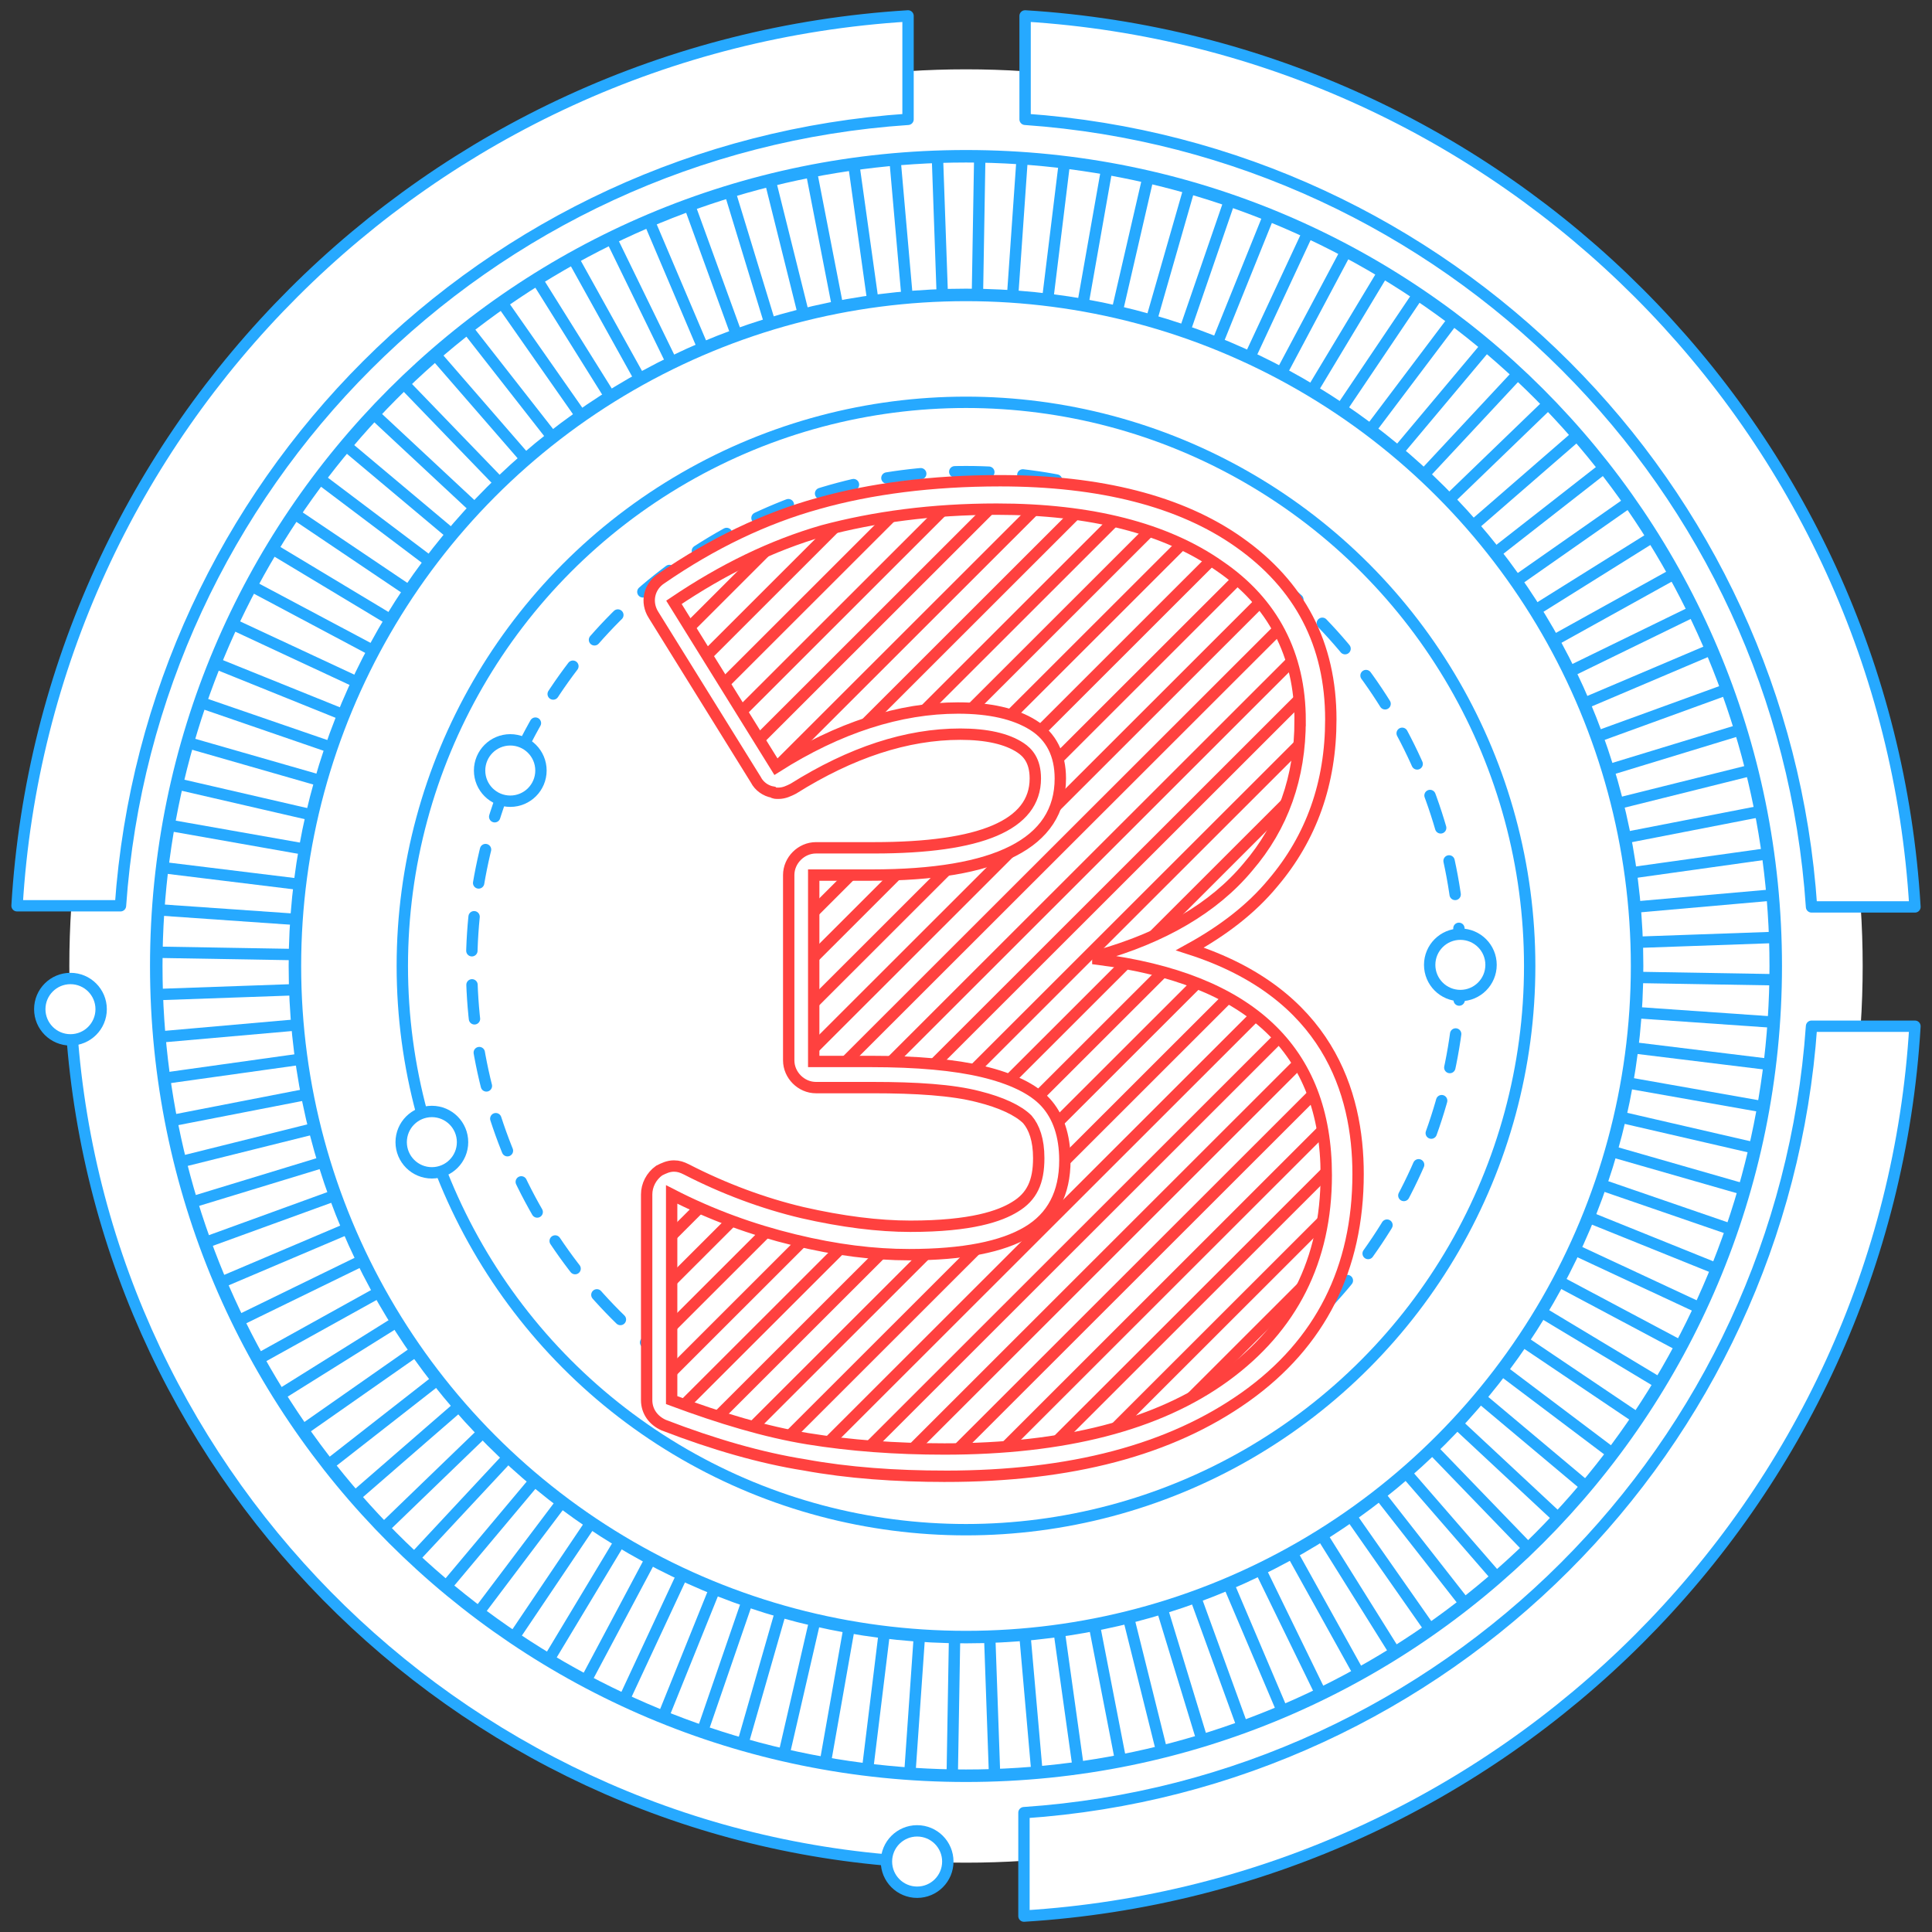 <svg xmlns="http://www.w3.org/2000/svg" xmlns:xlink="http://www.w3.org/1999/xlink" viewBox="0 0 170 170" enable-background="new 0 0 170 170"><rect x="0" y="0" width="170" height="170" fill="#333333" stroke="none"/><style type="text/css">.st0{fill:#FFFFFF;} .st1{fill:none;stroke:#26A9FF;stroke-linecap:round;stroke-linejoin:round;stroke-miterlimit:10;} .st2{fill:none;stroke:#26A9FF;stroke-linecap:round;stroke-linejoin:round;stroke-miterlimit:10;stroke-dasharray:3,0,0,0,0;} .st3{clip-path:url(#SVGID_2_);} .st4{fill:none;} .st5{fill:#FFFFFF;stroke:#26A9FF;stroke-linecap:round;stroke-linejoin:round;stroke-miterlimit:10;} .st6{clip-path:url(#SVGID_4_);} .st7{fill:#FFFFFF;stroke:#FF413F;stroke-miterlimit:10;} .st8{fill:none;stroke:#FF413F;stroke-miterlimit:10;} .st9{clip-path:url(#SVGID_6_);fill:none;} .st10{clip-path:url(#SVGID_8_);} .st11{clip-path:url(#SVGID_8_);fill:none;}</style><circle class="st0" cx="85" cy="85" r="78.9"/><circle class="st1" cx="85" cy="85" r="49.6"/><circle class="st2" cx="85" cy="85" r="43.5"/><defs><path id="SVGID_1_" d="M84.9 13.6c-39.4 0-71.3 31.9-71.3 71.3s31.9 71.3 71.3 71.3 71.3-31.9 71.3-71.3-31.9-71.3-71.3-71.3zm0 130.4c-32.6 0-59.1-26.4-59.1-59.1 0-32.6 26.4-59.1 59.1-59.1 32.6 0 59.1 26.4 59.1 59.1 0 32.6-26.5 59.1-59.1 59.1z"/></defs><clipPath id="SVGID_2_"><use xlink:href="#SVGID_1_" overflow="visible"/></clipPath><path class="st4" d="M20.1 125.4l129.6-81"/><path class="st1" d="M79.8 163.8c-39.9-2.6-71.7-34.8-73.6-74.9"/><circle class="st1" cx="85" cy="85" r="71.2"/><circle class="st1" cx="85" cy="85" r="59"/><path class="st5" d="M79.9 1.4v9.1c-37.1 2.5-66.7 32.1-69.3 69.2h-9.1c2.5-42 36.2-75.7 78.4-78.3zM90.1 168.6v-9.1c37.1-2.5 66.7-32.1 69.3-69.2h9.1c-2.5 42-36.2 75.7-78.4 78.3zM168.5 79.8h-9.1c-2.5-37.1-32.1-66.7-69.2-69.3v-9.1c42.1 2.6 75.8 36.3 78.3 78.4z"/><circle class="st5" cx="6.2" cy="88.8" r="2.7"/><circle class="st5" cx="44.9" cy="67.8" r="2.7"/><circle class="st5" cx="128.5" cy="84.9" r="2.7"/><circle class="st5" cx="38" cy="100.5" r="2.7"/><defs><path id="SVGID_3_" d="M85 13.7c-39.4 0-71.3 31.9-71.3 71.3s31.9 71.3 71.3 71.3 71.3-31.9 71.3-71.3-31.9-71.3-71.3-71.3zm0 130.4c-32.6 0-59.1-26.4-59.1-59.1 0-32.6 26.4-59.1 59.1-59.1 32.6 0 59.1 26.4 59.1 59.1 0 32.6-26.5 59.1-59.1 59.1z"/></defs><clipPath id="SVGID_4_"><use xlink:href="#SVGID_3_" overflow="visible"/></clipPath><g class="st6"><path class="st1" d="M151.8 48l-133.6 74.1M153.7 51.5l-137.4 67M155.4 55.1l-140.8 59.8M156.8 58.9l-143.6 52.2M158.1 62.7l-146.2 44.6M159.2 66.5l-148.4 37M160 70.4l-150 29.2M160.7 74.4l-151.4 21.2M161.1 78.3l-152.2 13.4M161.4 82.3l-152.8 5.4M161.4 86.3l-152.8-2.6M161.2 90.3l-152.4-10.6M160.9 94.3l-151.8-18.6M160.3 98.3l-150.6-26.6M159.5 102.2l-149-34.4M158.5 106.1l-147-42.2M157.3 109.9l-144.6-49.8M155.9 113.6l-141.8-57.2M154.3 117.3l-138.6-64.6M152.5 120.9l-135-71.8M150.5 124.4l-131-78.8M148.4 127.7l-126.8-85.4M146 131l-122-92M143.5 134.1l-117-98.2M140.9 137.1l-111.8-104.2M138.1 140l-106.2-110M135.1 142.7l-100.2-115.4M132.1 145.2l-94.2-120.4M128.8 147.6l-87.6-125.2M125.5 149.8l-81-129.6M122.1 151.8l-74.2-133.6M118.5 153.7l-67-137.4M114.9 155.4l-59.8-140.7M111.1 156.8l-52.2-143.6M107.3 158.1l-44.6-146.2M103.5 159.2l-37-148.4M99.6 160l-29.2-150M95.6 160.7l-21.2-151.4M91.7 161.1l-13.4-152.2M87.7 161.4l-5.4-152.8M83.7 161.4l2.6-152.8M79.7 161.2l10.6-152.4M75.7 160.9l18.6-151.8M71.7 160.3l26.6-150.6M67.8 159.5l34.4-149M63.9 158.5l42.2-147M60.1 157.3l49.8-144.6M56.4 155.9l57.2-141.8M52.7 154.3l64.6-138.6M49.1 152.5l71.8-135M45.6 150.5l78.8-131M42.3 148.4l85.4-126.8M39 146l92-122M35.9 143.6l98.2-117.1M32.9 140.9l104.2-111.8M30 138.1l110-106.2M27.3 135.1l115.4-100.2M24.8 132.1l120.4-94.1M22.4 128.8l125.2-87.6M20.2 125.5l129.6-81"/></g><use xlink:href="#SVGID_3_" overflow="visible" stroke="#26A9FF" stroke-miterlimit="10" fill="none"/><circle class="st5" cx="80.7" cy="163.8" r="2.7"/><path class="st7" d="M83.2 129.9c-4.4 0-8.6-.3-12.4-1-3.8-.6-8-1.8-12.4-3.5-.9-.4-1.5-1.2-1.5-2.2v-18.1c0-.8.4-1.6 1.1-2.1.4-.2.8-.4 1.3-.4.4 0 .7.1 1.1.3 3.3 1.7 6.8 3 10.2 3.8 3.5.8 6.7 1.2 9.5 1.2 5.4 0 7.9-.9 9.2-1.7 1.5-.9 2.1-2.2 2.1-4.3 0-1.6-.4-2.7-1-3.4-.8-.8-2.3-1.5-4.3-2-2.3-.6-5.5-.8-9.3-.8h-5c-1.3 0-2.4-1.1-2.4-2.4v-16.3c0-1.3 1.1-2.4 2.4-2.4h5.1c9.4 0 14.2-2 14.2-6.1 0-1.6-.7-2.3-1.3-2.7-1.2-.8-3-1.2-5.3-1.2-4.7 0-9.6 1.6-14.7 4.8-.4.2-.8.4-1.3.4-.2 0-.4 0-.5-.1-.6-.1-1.2-.5-1.5-1.1l-9-14.5c-.7-1.1-.4-2.5.7-3.2 4.5-3.1 9.1-5.3 13.8-6.6 4.6-1.3 10-2 16-2 8.8 0 15.9 1.8 21 5.4 5.4 3.8 8.1 9 8.1 15.6 0 5.6-1.7 10.4-5.1 14.4-1.9 2.3-4.4 4.2-7.3 5.8 12.1 3.9 14.8 12.6 14.8 19.8 0 8.3-3.3 14.9-9.9 19.6-6.6 4.7-15.4 7-26.4 7z"/><path class="st8" d="M114.4 63.4c0 5-1.5 9.3-4.6 12.9-3 3.6-7.5 6.2-13.2 7.8v.3c13.4 1.7 20.1 8 20.1 19 0 7.5-3 13.4-8.9 17.7-5.9 4.3-14.2 6.4-24.7 6.4-4.3 0-8.3-.3-12-.9-3.7-.6-7.7-1.8-12-3.4v-18.1c3.5 1.8 7.1 3.1 10.8 4 3.7.9 7 1.3 10.1 1.3 4.8 0 8.2-.7 10.4-2 2.2-1.3 3.3-3.4 3.3-6.3 0-2.2-.6-3.9-1.7-5.1-1.1-1.2-3-2.1-5.5-2.7-2.5-.6-5.8-.9-9.9-.9h-5v-16.4h5.1c11 0 16.6-2.8 16.6-8.5 0-2.1-.8-3.7-2.4-4.7-1.6-1-3.8-1.5-6.6-1.5-5.1 0-10.5 1.7-16 5.2l-9-14.5c4.3-2.9 8.6-5 13.1-6.3 4.5-1.2 9.6-1.9 15.3-1.9 8.3 0 14.9 1.7 19.6 5 4.7 3.2 7.1 7.8 7.1 13.6z"/><defs><path id="SVGID_5_" d="M114.4 63.4c0 5-1.5 9.3-4.6 12.9-3 3.6-7.5 6.2-13.2 7.8v.3c13.4 1.7 20.1 8 20.1 19 0 7.5-3 13.4-8.9 17.7-5.9 4.3-14.2 6.4-24.7 6.4-4.3 0-8.3-.3-12-.9-3.7-.6-7.7-1.8-12-3.4v-18.1c3.5 1.8 7.1 3.1 10.8 4 3.7.9 7 1.3 10.1 1.3 4.8 0 8.2-.7 10.4-2 2.2-1.3 3.3-3.4 3.3-6.3 0-2.2-.6-3.9-1.7-5.1-1.1-1.2-3-2.1-5.5-2.7-2.5-.6-5.8-.9-9.9-.9h-5v-16.4h5.1c11 0 16.6-2.8 16.6-8.5 0-2.1-.8-3.7-2.4-4.7-1.6-1-3.8-1.5-6.6-1.5-5.1 0-10.5 1.7-16 5.2l-9-14.5c4.3-2.9 8.6-5 13.1-6.3 4.5-1.2 9.6-1.9 15.3-1.9 8.3 0 14.9 1.7 19.6 5 4.7 3.2 7.1 7.8 7.1 13.6z"/></defs><clipPath id="SVGID_6_"><use xlink:href="#SVGID_5_" overflow="visible"/></clipPath><path class="st9" d="M-84 159.5l137.8-137.8"/><defs><path id="SVGID_7_" d="M114.4 63.4c0 5-1.5 9.3-4.6 12.9-3 3.6-7.5 6.2-13.2 7.8v.3c13.4 1.7 20.1 8 20.1 19 0 7.5-3 13.4-8.9 17.7-5.9 4.3-14.2 6.4-24.7 6.4-4.3 0-8.3-.3-12-.9-3.7-.6-7.7-1.8-12-3.4v-18.1c3.5 1.8 7.1 3.1 10.8 4 3.7.9 7 1.3 10.1 1.3 4.8 0 8.2-.7 10.4-2 2.2-1.3 3.3-3.4 3.3-6.3 0-2.2-.6-3.9-1.7-5.1-1.1-1.2-3-2.1-5.5-2.7-2.5-.6-5.8-.9-9.9-.9h-5v-16.4h5.1c11 0 16.6-2.8 16.6-8.5 0-2.1-.8-3.7-2.4-4.7-1.6-1-3.8-1.5-6.6-1.5-5.1 0-10.5 1.7-16 5.2l-9-14.5c4.3-2.9 8.6-5 13.1-6.3 4.5-1.2 9.6-1.9 15.3-1.9 8.3 0 14.9 1.7 19.6 5 4.7 3.2 7.1 7.8 7.1 13.6z"/></defs><clipPath id="SVGID_8_"><use xlink:href="#SVGID_7_" overflow="visible"/></clipPath><g class="st10"><path class="st8" d="M238.5 141.3l137.9-137.8M234.5 141.3l137.9-137.8M230.5 141.3l137.9-137.8M226.5 141.3l137.9-137.8M222.5 141.3l137.9-137.8M218.5 141.3l137.9-137.8M214.5 141.3l137.9-137.8M210.5 141.3l137.9-137.8M206.5 141.3l137.9-137.8M202.5 141.3l137.9-137.8M198.5 141.3l137.9-137.8M194.5 141.3l137.9-137.8M190.5 141.3l137.9-137.8M186.5 141.3l137.9-137.8M182.5 141.3l137.9-137.8M178.5 141.3l137.9-137.8M174.5 141.3l137.9-137.8M170.5 141.3l137.9-137.8M166.5 141.3l137.9-137.8M162.5 141.3l137.9-137.8M158.5 141.3l137.9-137.8M154.5 141.3l137.9-137.8M150.5 141.3l137.9-137.8M146.5 141.3l137.9-137.8M142.5 141.3l137.9-137.8M138.5 141.3l137.9-137.8M134.5 141.3l137.9-137.8M130.5 141.3l137.9-137.8M126.5 141.3l137.9-137.8M122.5 141.3l137.9-137.8M118.5 141.3l137.9-137.8M114.5 141.3l137.9-137.8M110.5 141.3l137.9-137.8M106.5 141.3l137.9-137.8M102.5 141.3l137.9-137.8M98.5 141.3l137.9-137.8M94.5 141.3l137.9-137.8M90.5 141.3l137.9-137.8M86.5 141.3l137.9-137.8M82.5 141.3l137.9-137.8M78.5 141.3l137.9-137.8M74.5 141.3l137.9-137.8M70.5 141.3l137.9-137.8M66.5 141.3l137.9-137.8M62.5 141.3l137.9-137.8M58.5 141.3l137.9-137.8M54.5 141.3l137.9-137.8M50.5 141.3l137.9-137.8M46.5 141.3l137.9-137.8M42.5 141.3l137.9-137.8M38.5 141.3l137.9-137.8M34.5 141.3l137.9-137.8M30.5 141.3l137.9-137.8M26.5 141.3l137.9-137.8M22.5 141.3l137.9-137.8M18.5 141.3l137.9-137.8M14.5 141.3l137.9-137.8M10.5 141.3l137.9-137.8M6.5 141.3l137.9-137.8M2.5 141.3l137.9-137.8M-1.5 141.3l137.9-137.8M-5.5 141.3l137.9-137.8M-9.5 141.3l137.9-137.8M-13.5 141.3l137.9-137.8M-17.5 141.3l137.9-137.8M-21.5 141.3l137.9-137.8M-25.5 141.3l137.9-137.8M-29.5 141.3l137.9-137.8M-33.5 141.3l137.9-137.8M-37.5 141.3l137.9-137.8M-41.5 141.3l137.9-137.8"/></g><path class="st11" d="M-84 159.5l137.8-137.8"/></svg>